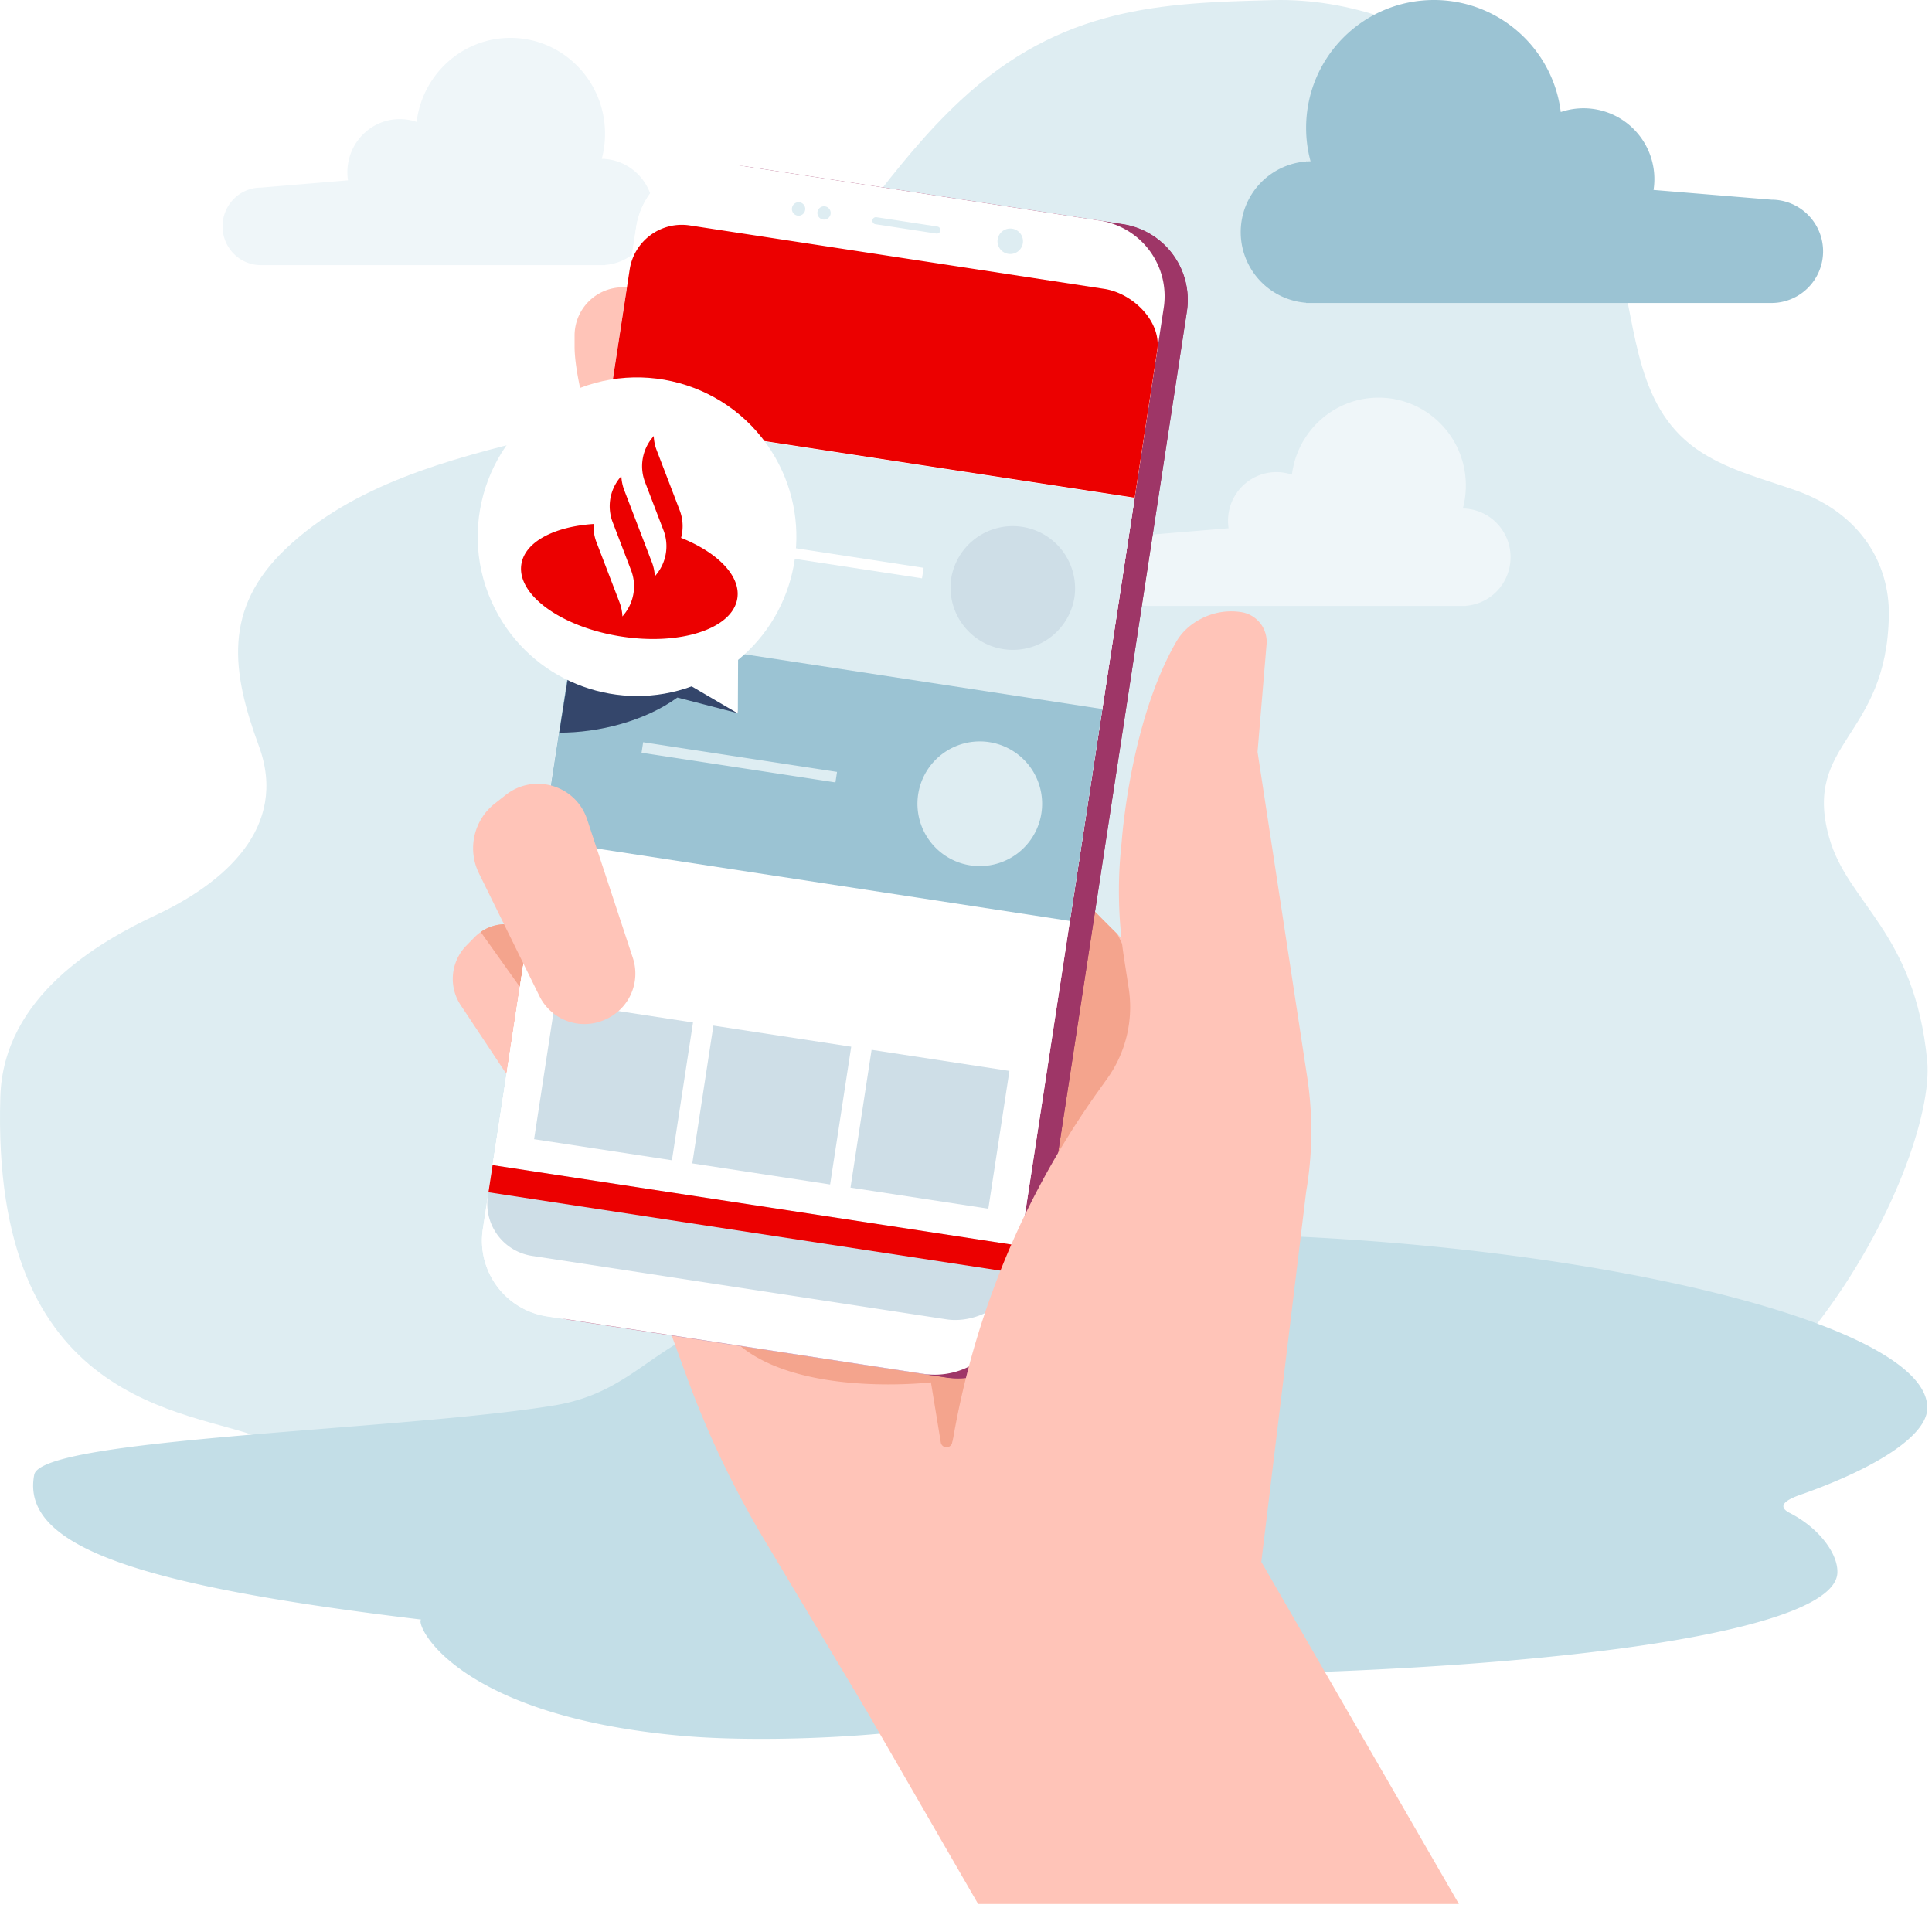 <?xml version="1.0" encoding="UTF-8"?>
<svg xmlns="http://www.w3.org/2000/svg" viewBox="0 0 160 158" width="640" height="632"><defs><filter id="a"><feColorMatrix in="SourceGraphic" values="0 0 0 0 0.608 0 0 0 0 0.765 0 0 0 0 0.827 0 0 0 1 0"/></filter><filter id="b"><feColorMatrix in="SourceGraphic" values="0 0 0 0 0.925 0 0 0 0 0 0 0 0 0 0 0 0 0 1 0"/></filter></defs><g fill="none" fill-rule="evenodd"><path fill="#DEEDF2" d="M151.477 69.336c-2.202-7.897 4.797-8.201 4.951-18.376.063-4.161-2.217-8.4-7.704-10.344-2.696-.955-5.383-1.611-7.783-3.13-5.467-3.463-5.368-10.05-6.86-15.665C130.806 9.487 118.199-.311 105.439.008c-9.199.229-17.515.51-25.902 8.317-5.738 5.341-9.467 11.913-14.795 17.42-5.642 5.83-12.517 8.629-20.236 10.502-7.301 1.772-15.243 3.88-20.831 9.193-5.251 4.993-4.486 10.215-2.234 16.346 2.483 6.76-2.901 11.36-8.515 13.992C8.199 77.994.287 82.503.028 90.816c-.8 25.748 15.559 25.85 21.658 28.298 56.107 22.513 77.64 5.149 101.43 5.5 23.716.35 37.311-28.324 36.487-36.768-1.045-10.722-6.588-12.996-8.126-18.51"/><path fill="#9BC3D3" d="M129.256 9.278C128.612 4.048 124.154 0 118.751 0c-5.845 0-10.584 4.739-10.584 10.585 0 .959.127 1.888.367 2.772-.09 0-.18.004-.268.01l-.1-.009v.015a5.868 5.868 0 0 0 0 11.701v.018h38.537a4.278 4.278 0 0 0 0-8.556l-9.763-.806a5.867 5.867 0 0 0-7.683-6.453z"/><path fill="#EFF6F9" d="M106.993 39.312c.44-3.596 3.484-6.379 7.174-6.379 3.992 0 7.228 3.258 7.228 7.277 0 .66-.087 1.298-.25 1.906.061 0 .122.003.183.006l.068-.005v.01c2.07.156 3.702 1.898 3.702 4.022 0 2.125-1.632 3.866-3.702 4.023v.012H95.078a2.931 2.931 0 0 1-2.921-2.942 2.931 2.931 0 0 1 2.92-2.94h.001l6.668-.554c-.03-.2-.047-.406-.047-.615 0-2.228 1.794-4.034 4.007-4.034.45 0 .883.075 1.287.213zM34.504 10.095c.476-3.922 3.774-6.959 7.772-6.959 4.324 0 7.83 3.555 7.83 7.94 0 .718-.094 1.415-.27 2.078.066 0 .131.003.197.007l.074-.006v.011c2.243.171 4.01 2.07 4.01 4.388s-1.767 4.217-4.01 4.388v.013H21.596c-1.748 0-3.165-1.437-3.165-3.209 0-1.771 1.417-3.208 3.165-3.208l7.223-.604a4.494 4.494 0 0 1-.05-.67c0-2.43 1.943-4.401 4.34-4.401.488 0 .957.082 1.395.232z"/><g filter="url(#a)"><path fill="#C3DEE7" fill-rule="nonzero" d="M108.647 102.47c-18.865-1.01-38.726 3.553-48.795 7.016-6.032 2.075-7.689 5.884-13.999 6.915-12.673 2.07-42.43 2.683-43.018 5.733-1.159 6.006 8.88 9.215 32.036 11.992-.5.411 2.82 7.926 21.488 9.622 7.386.672 19.776.003 24.528-1.464a82.708 82.708 0 0 1 22.532-3.641c27.18-.616 48.495-3.701 48.745-8.366.083-1.56-1.486-3.721-3.944-4.978-1.532-.783.717-1.444 1.24-1.632 6.413-2.308 10.011-4.884 10.143-6.93.41-6.42-23.265-12.784-50.956-14.267"/></g><path fill="#FFC4B8" d="M57.056 51.5l-4.738-8.031a72.341 72.341 0 0 1-3.144-7.527c-.441-1.256-.845-2.524-1.065-3.503-.3-1.344-.524-2.69-.526-3.74v-.907a3.999 3.999 0 0 1 7.49-1.951l1.217 2.258L66.902 47.77c11.17 14.913 22.545 27.249 34.951 38.38l2.689 37.078-32.813 18.39-8.41-14.064a79.628 79.628 0 0 1-6.463-13.579l-4.542-12.45-6.365-12.437 2.14-18.418a3.74 3.74 0 0 1-2.29-1.81 3.778 3.778 0 0 1-.207-3.226l1.893-4.768a13.47 13.47 0 0 1 2.169-3.649l.015-.128c2.21-2.116 4.884-3.743 7.387-5.59z"/><path fill="#FFC4B8" d="M48.085 92.203l-.057.032a3.473 3.473 0 0 1-4.626-1.087l-5.248-7.9a3.94 3.94 0 0 1 .466-4.934l.676-.69c.162-.166.335-.312.516-.438 1.768-1.241 4.319-.646 5.301 1.398l3.568 7.44.802 1.668a3.472 3.472 0 0 1-1.398 4.51z"/><path fill="#F4A48D" d="M80.47 115.73a17.227 17.227 0 0 0-1.622 3.775.473.473 0 0 1-.463.35.467.467 0 0 1-.473-.402l-.815-4.97s-1.441.169-3.52.169c-5.38 0-15.036-1.13-15.052-9.236-.001-.838-4.918-.346-6.212-3.897l-4.334-8.467-.324-.634.373-.187.058-.032a3.472 3.472 0 0 0 1.397-4.51l-.802-1.67-1.912-3.986.25-2.148 1.071-9.217.132.031.141.037.14.02.097.016.08.008.13.018.133.002.167.006.032-.002.119.003.196-.02.067-.003.045-.008.142-.014.162-.036.06-.01.06-.016.161-.036.13-.046.052-.014.07-.029.18-.063.1-.05.04-.016.08-.044.194-.097.073-.049.027-.015.085-.06.207-.137.049-.043.014-.01.08-.072.22-.192.029-.031v-.002l.025-.027.278-.313 5.22-6.69 4.386-1.363-.002-.006.003.002-3.455-7.495c1.282-3.624 4.144-5.667 8.64-6.078l.023.043c8.317 11.104 16.747 20.78 25.632 29.59l3.823 7.77c-8.109 7.625-13.878 18.364-15.888 30.602zM48.301 86.043h-.067a4.153 4.153 0 0 1-3.354-1.743l-5.07-7.115h.001a3.542 3.542 0 0 1 2.034-.645h.03a3.589 3.589 0 0 1 3.237 2.043l3.568 7.44a4.316 4.316 0 0 1-.379.02z"/><g fill-rule="nonzero"><path fill="#9E3667" d="M78.368 114.085l-31.159-4.768a6.34 6.34 0 0 1-5.307-7.224l12.702-82.98a6.338 6.338 0 0 1 7.225-5.305l31.158 4.77a6.338 6.338 0 0 1 5.307 7.223l-12.701 82.98a6.337 6.337 0 0 1-7.225 5.304z"/><path fill="#FFF" d="M76.455 113.793l-31.16-4.77a6.338 6.338 0 0 1-5.306-7.223l12.7-82.98a6.339 6.339 0 0 1 7.226-5.304l31.158 4.77a6.337 6.337 0 0 1 5.307 7.222l-12.7 82.979a6.338 6.338 0 0 1-7.225 5.306z"/><path fill="#FFF" d="M95.842 29.033l-11.74 76.706c-.366 2.385-3.33 3.909-5.714 3.544l-34.322-5.254a4.366 4.366 0 0 1-3.656-4.977l11.741-76.706a4.367 4.367 0 0 1 4.978-3.658L91.45 23.94c2.384.365 4.757 2.708 4.392 5.092z"/><path fill="#DEEDF2" d="M84.712 20.16a1.055 1.055 0 1 1-2.086-.32 1.055 1.055 0 0 1 2.086.32zm-15.918-2.437a.55.55 0 1 1-1.088-.166.55.55 0 0 1 1.088.166zm-2.11-.323a.55.55 0 1 1-1.088-.167.55.55 0 0 1 1.088.167zm10.862 1.959l-5.045-.772a.293.293 0 1 1 .088-.58l5.046.773a.293.293 0 1 1-.089.579z"/></g><path fill="#9E3667" d="M78.364 114.067l-31.159-4.768a6.34 6.34 0 0 1-5.307-7.225l12.701-82.979a6.338 6.338 0 0 1 7.225-5.305l31.158 4.769a6.338 6.338 0 0 1 5.307 7.223l-12.7 82.98a6.337 6.337 0 0 1-7.225 5.305z"/><path fill="#FFF" d="M76.45 113.774l-31.159-4.77a6.338 6.338 0 0 1-5.307-7.222l12.701-82.98a6.339 6.339 0 0 1 7.225-5.305l31.159 4.77a6.337 6.337 0 0 1 5.307 7.223l-12.701 82.978a6.338 6.338 0 0 1-7.225 5.306z"/><path fill="#FFF" fill-rule="nonzero" d="M95.838 29.015L84.097 105.72c-.365 2.384-3.33 3.908-5.713 3.543l-34.322-5.253a4.366 4.366 0 0 1-3.656-4.978l11.74-76.705a4.367 4.367 0 0 1 4.979-3.659l34.321 5.254c2.384.365 4.757 2.707 4.392 5.092z"/><path fill="#CEDEE7" d="M84.486 103.181l-.39 2.54a3.21 3.21 0 0 1-.08.373c-.6 2.168-3.376 3.516-5.632 3.17l-34.322-5.254a4.363 4.363 0 0 1-3.656-4.977l.389-2.54 43.69 6.688z"/><path fill="#EC0000" fill-rule="nonzero" d="M84.486 103.181l-.39 2.54a3.21 3.21 0 0 1-.08.373l-.023-.003.102-.669-43.643-6.68.343-2.248 43.69 6.687z"/><path fill="#CEDEE7" d="M72.181 86.944l11.415 1.747-1.747 11.411-11.414-1.746 1.746-11.412zM59.08 84.938l11.414 1.747-1.747 11.412-11.414-1.747 1.747-11.412zm-13.102-2.006l11.414 1.748-1.746 11.411-11.415-1.746 1.747-11.413z"/><path fill="#DEEDF2" fill-rule="nonzero" d="M84.708 20.14a1.055 1.055 0 1 1-2.087-.318 1.055 1.055 0 0 1 2.087.319zm-15.919-2.436a.55.55 0 1 1-1.087-.166.55.55 0 0 1 1.087.166zm-2.11-.323a.55.55 0 1 1-1.087-.166.55.55 0 0 1 1.088.166zm10.863 1.96l-5.045-.773a.293.293 0 1 1 .088-.58l5.045.773a.293.293 0 1 1-.088.58z"/><g filter="url(#b)" transform="rotate(8.7 -54.814 357.625)"><path fill="#EC0000" fill-rule="nonzero" d="M44.398 10.008v12.35l-44.2-.002v-12.35a4.367 4.367 0 0 1 4.368-4.369l34.721.002c2.411 0 5.111 1.957 5.111 4.37z"/></g><g><path fill="#DEEDF2" d="M91.28 58.806l-43.689-6.688 2.687-17.55 43.689 6.687z"/><path fill="#CEDEE7" d="M88.985 49.44a5.162 5.162 0 1 1-10.206-1.562 5.163 5.163 0 0 1 10.206 1.562z"/><path fill="#FFF" d="M76.49 47.027l-23.408-3.582-.133.869 23.407 3.583z"/></g><g><path fill="#9BC3D3" d="M91.294 58.72l-2.686 17.552-43.689-6.688 1.218-7.959.394-2.582 1.075-7.01 7.124 1.092.874.134 1.805.275.083.013z"/><path fill="#DEEDF2" d="M86.245 67.347a5.162 5.162 0 1 1-10.206-1.565 5.162 5.162 0 0 1 10.206 1.565zM69.319 63.927l-16.056-2.458-.133.87 16.056 2.458z"/></g><g><path fill="#34466B" d="M56.098 57.767c-2.704 1.963-6.537 2.921-9.786 2.91l.372-2.347 1.01-6.37 6.473 1.027 3.336.838 2.157.34.068-.094.03.11 1.364 4.886-5.023-1.3z"/><path fill="#FFF" d="M57.28 56.843c-5.937 2.173-12.748-.186-15.985-5.86-3.61-6.329-1.406-14.385 4.924-17.994 6.33-3.61 14.389-1.405 18 4.924 3.236 5.674 1.8 12.736-3.094 16.738l-.02 4.43-3.825-2.238z"/><path fill="#EC0000" d="M56.404 44.545a3.695 3.695 0 0 0-.117-2.29l-.381-.995-1.527-3.983a3.686 3.686 0 0 1-.24-1.168l-.14.173a3.698 3.698 0 0 0-.579 3.649l1.583 4.133-.004-.001a3.699 3.699 0 0 1-.631 3.5l-.14.174a3.67 3.67 0 0 0-.241-1.169l.142.373-1.287-3.36-1.18-3.077.035.09a3.702 3.702 0 0 1-.24-1.17l-.141.174a3.699 3.699 0 0 0-.578 3.649l.05.13 1.094 2.858.382.995a3.702 3.702 0 0 1-.578 3.65l-.14.174a3.692 3.692 0 0 0-.242-1.17l.144.373-2.051-5.351h-.001a3.704 3.704 0 0 1-.239-1.509c-3.246.213-5.685 1.468-5.98 3.33-.4 2.519 3.28 5.196 8.22 5.978 4.939.782 9.266-.626 9.665-3.146.295-1.861-1.637-3.808-4.658-5.014z"/></g><path fill="#FFC4B8" d="M41.88 65.836l-.905.713a4.708 4.708 0 0 0-1.31 5.779l5.007 10.164a4.15 4.15 0 0 0 5.318 2l.071-.03a4.15 4.15 0 0 0 2.348-5.132l-3.782-11.464c-.935-2.834-4.402-3.877-6.746-2.03zM80.359 134.213L79.772 133a16.066 16.066 0 0 1-1.365-4.2 16.064 16.064 0 0 1-.18-4.411 70.156 70.156 0 0 1 12.792-34.117l.674-.941a10.182 10.182 0 0 0 1.784-7.47l-.39-2.527a36.392 36.392 0 0 1-.195-9.603s.667-9.943 4.534-16.603c.537-.924 1.384-1.594 2.318-2.017a5.375 5.375 0 0 1 3.047-.417c.416.064.79.227 1.106.464a2.478 2.478 0 0 1 .994 2.203l-.729 8.687-.018.224 4.11 26.907a29.817 29.817 0 0 1-.084 9.519l-2.016 16.65-1.698 14v.001l9.68 16.76 6.683 11.575H81.005L71.82 141.78l-.153-.264-.35-.608 8.781-6.502.26-.193z"/></g></svg>

